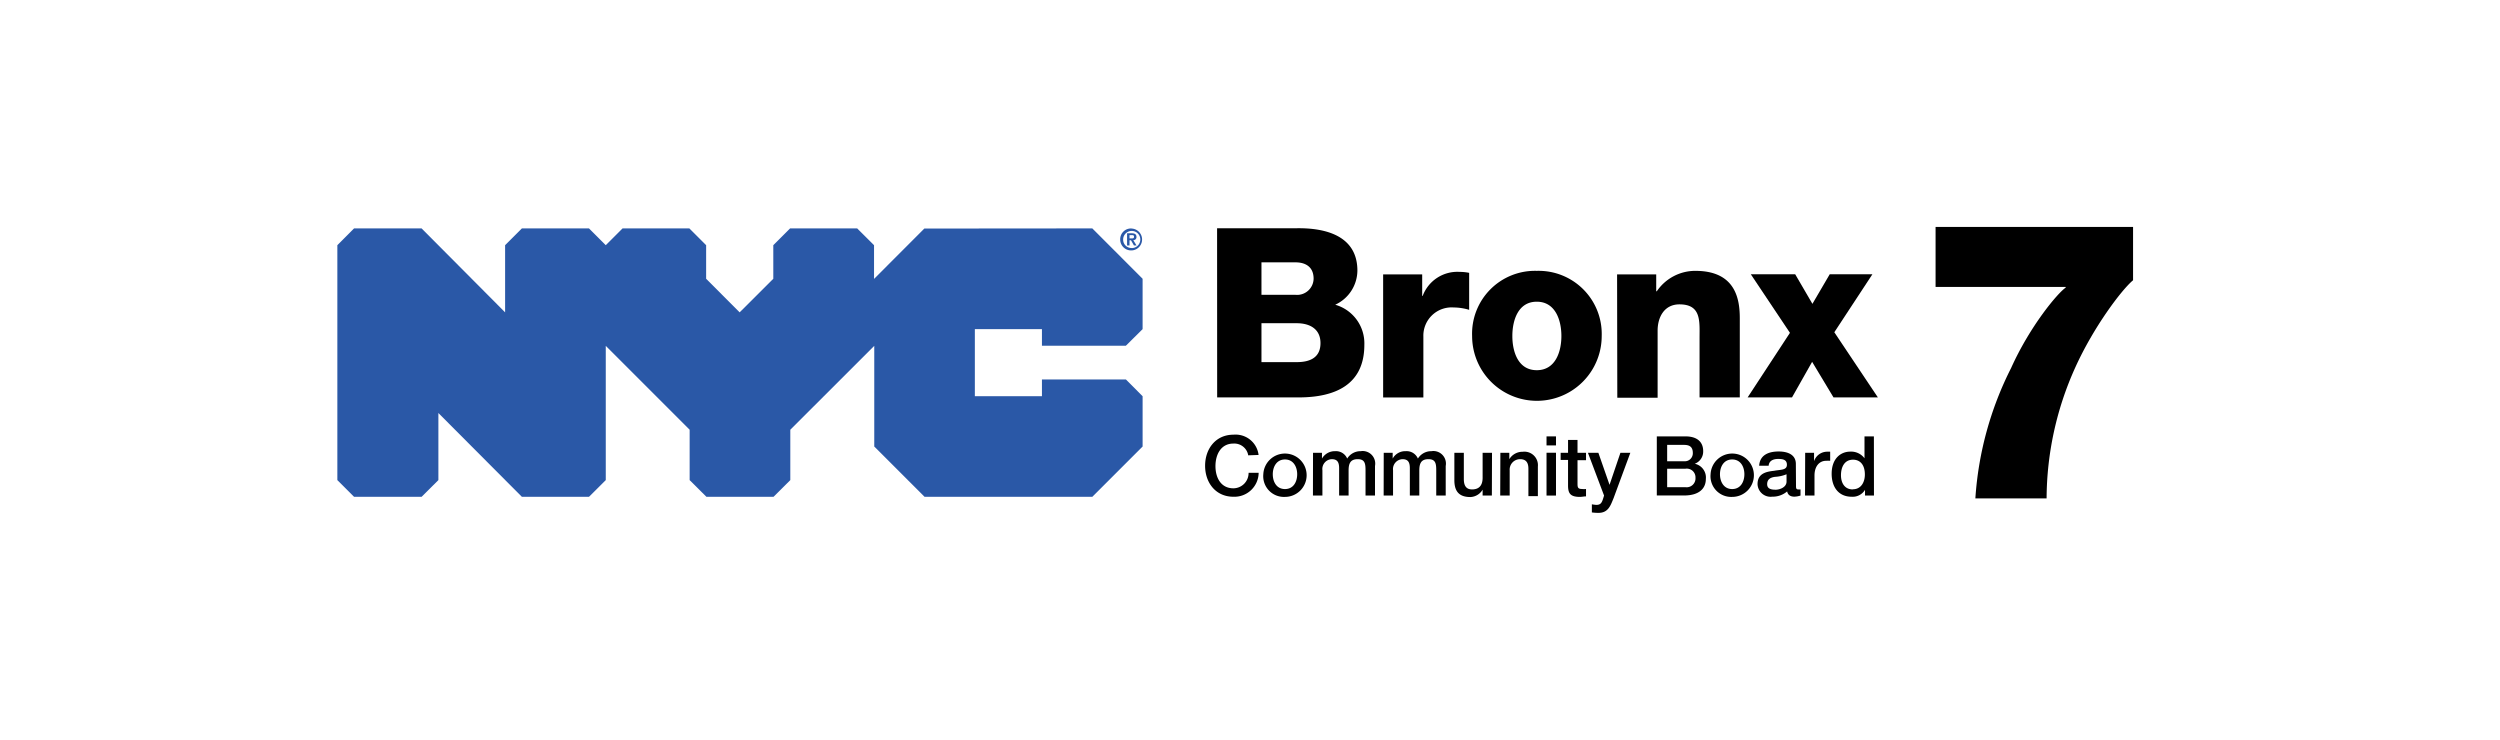 <svg id="Layer_1" data-name="Layer 1" xmlns="http://www.w3.org/2000/svg" viewBox="0 0 338 100"><defs><style>.cls-1{fill:#2a58a7;}</style></defs><title>Artboard 4</title><path class="cls-1" d="M152.71,32.23H153c.19,0,.32,0,.32-.23s-.19-.21-.34-.21h-.27v.44Zm-.33-.69H153c.42,0,.65.13.65.49a.41.41,0,0,1-.43.44l.44.72h-.35l-.4-.71h-.2v.71h-.33V31.54Zm.59,2a1.16,1.16,0,1,0-1.12-1.16A1.12,1.12,0,0,0,153,33.53Zm0-2.64a1.48,1.48,0,1,1-1.52,1.48A1.46,1.46,0,0,1,153,30.89Zm-28,0-6.8,6.81V33.15l-2.28-2.27h-9.07l-2.27,2.27v4.54L100,42.23l-4.53-4.54V33.15l-2.27-2.27H84.17L81.9,33.15l-2.27-2.27H70.56l-2.27,2.27v9.08L57,30.88H47.87l-2.26,2.27V64.91l2.26,2.26H57l2.27-2.26V55.84L70.56,67.17h9.07l2.27-2.26V46.76L93.24,58.1v6.81l2.27,2.26h9.07l2.27-2.26V58.1L118.2,46.76V60.37l6.8,6.8h22.68l6.8-6.8v-6.8l-2.26-2.27H140.87v2.27H131.8V44.5h9.07v2.24h11.35l2.26-2.24V37.69l-6.8-6.81Z"/><path d="M261.69,30.68h26.7v7.21c-1.58,1.32-5.37,6.37-7.84,11.85a43.35,43.35,0,0,0-3.85,17.64h-9.63a45.54,45.54,0,0,1,4.84-17.64c2.53-5.63,6.27-10.11,7.37-10.85v-.1H261.69Z"/><path d="M164.55,30.86h10.7c3.94-.07,8.27,1,8.27,5.73a5.13,5.13,0,0,1-3,4.61,5.43,5.43,0,0,1,3.94,5.42c0,5.44-4,7.11-8.9,7.11h-11Zm6,9h4.61a2.23,2.23,0,0,0,2.44-2.18c0-1.67-1.19-2.21-2.44-2.21h-4.61Zm0,9.1h4.77c1.89,0,3.21-.68,3.21-2.57s-1.41-2.69-3.21-2.69h-4.77Z"/><path d="M187,37.1h5.28V40h.07a5,5,0,0,1,5-3.24,6.25,6.25,0,0,1,1.28.13v5a7.41,7.41,0,0,0-2.09-.32,3.82,3.82,0,0,0-4.1,3.94v8.23H187Z"/><path d="M207.77,36.62a8.53,8.53,0,0,1,8.78,8.81,8.76,8.76,0,1,1-17.52,0A8.5,8.5,0,0,1,207.77,36.62Zm0,13.43c2.53,0,3.33-2.5,3.33-4.62s-.8-4.64-3.33-4.64-3.3,2.53-3.3,4.64S205.24,50.05,207.77,50.05Z"/><path d="M218.63,37.1h5.29v2.28H224a6.29,6.29,0,0,1,5.22-2.76c5.55,0,6,4,6,6.44V53.73h-5.44v-8c0-2.28.26-4.58-2.72-4.58-2.05,0-2.95,1.73-2.95,3.55v9.07h-5.45Z"/><path d="M242,45l-5.29-7.92h6l2.33,4,2.34-4h5.77L248,44.92l5.89,8.81h-6L245,48.92l-2.72,4.81h-6Z"/><path d="M168.76,61.56a1.91,1.91,0,0,0-2-1.59c-1.71,0-2.43,1.51-2.43,3.05s.72,3,2.43,3a2.07,2.07,0,0,0,2.05-2.1h1.36a3.28,3.28,0,0,1-3.41,3.24c-2.4,0-3.83-1.9-3.83-4.19s1.43-4.2,3.83-4.2a3.13,3.13,0,0,1,3.4,2.74Z"/><path d="M170.8,64.12a2.93,2.93,0,1,1,2.93,3.06A2.8,2.8,0,0,1,170.8,64.12Zm4.58,0c0-1-.51-2-1.65-2s-1.65,1-1.65,2,.5,2,1.65,2S175.38,65.13,175.38,64.12Z"/><path d="M177.52,61.22h1.21V62h0a2,2,0,0,1,1.79-1,1.64,1.64,0,0,1,1.62,1,2.11,2.11,0,0,1,1.82-1,1.7,1.7,0,0,1,1.94,2v4h-1.28V63.64c0-.92-.06-1.56-1.05-1.56s-1.24.57-1.24,1.54V67h-1.28V63.3c0-.8-.24-1.22-1-1.22a1.33,1.33,0,0,0-1.26,1.5V67h-1.28Z"/><path d="M187.08,61.22h1.21V62h0a1.93,1.93,0,0,1,1.78-1,1.65,1.65,0,0,1,1.63,1,2.11,2.11,0,0,1,1.82-1,1.7,1.7,0,0,1,1.94,2v4h-1.28V63.64c0-.92-.06-1.56-1.05-1.56s-1.24.57-1.24,1.54V67h-1.28V63.3c0-.8-.24-1.22-1-1.22a1.34,1.34,0,0,0-1.27,1.5V67h-1.27Z"/><path d="M201.7,67h-1.25v-.8h0a2,2,0,0,1-1.65,1c-1.52,0-2.17-.76-2.17-2.28V61.22h1.28v3.56c0,1,.42,1.39,1.11,1.39,1.07,0,1.43-.68,1.43-1.58V61.22h1.27Z"/><path d="M202.85,61.22h1.21v.86l0,0a2.07,2.07,0,0,1,1.81-1,1.83,1.83,0,0,1,2.05,2v4h-1.28V63.38c0-.91-.38-1.3-1.13-1.3a1.41,1.41,0,0,0-1.4,1.52V67h-1.28Z"/><path d="M209.09,59h1.28v1.22h-1.28Zm0,2.21h1.28V67h-1.28Z"/><path d="M211,61.22h1V59.48h1.28v1.74h1.15v1h-1.15v3.09c0,.53,0,.8.61.8a2,2,0,0,0,.54,0v1c-.28,0-.55.07-.83.07-1.33,0-1.58-.52-1.6-1.48V62.18h-1Z"/><path d="M214.69,61.22h1.41l1.51,4.33h0l1.47-4.33h1.34l-2.26,6.12c-.41,1-.72,2-2.05,2a6.54,6.54,0,0,1-.89-.06V68.18a4.25,4.25,0,0,0,.61.08c.59,0,.74-.32.9-.81l.14-.45Z"/><path d="M224,59h3.89c1.44,0,2.38.65,2.38,2a1.76,1.76,0,0,1-1.14,1.7v0a1.9,1.9,0,0,1,1.5,2.06c0,1.26-.88,2.23-2.95,2.23H224Zm1.4,3.36h2.29a1.08,1.08,0,0,0,1.18-1.11c0-.81-.42-1.1-1.18-1.1H225.4Zm0,3.51h2.48a1.2,1.2,0,0,0,1.35-1.27,1.18,1.18,0,0,0-1.35-1.23H225.4Z"/><path d="M231.27,64.12a2.93,2.93,0,1,1,2.92,3.06A2.8,2.8,0,0,1,231.27,64.12Zm4.57,0c0-1-.5-2-1.65-2s-1.65,1-1.65,2,.51,2,1.65,2S235.84,65.13,235.84,64.12Z"/><path d="M242.82,65.73c0,.32.06.44.3.44a1.9,1.9,0,0,0,.31,0V67a3.06,3.06,0,0,1-.81.15c-.51,0-.88-.18-1-.71a3,3,0,0,1-2,.71,1.77,1.77,0,0,1-2-1.69c0-1.45,1.16-1.69,2.24-1.81.92-.17,1.73-.07,1.73-.82s-.68-.78-1.2-.78c-.71,0-1.22.29-1.27.92h-1.28c.09-1.5,1.35-1.93,2.63-1.93s2.33.46,2.33,1.68Zm-1.28-1.61a4.78,4.78,0,0,1-1.57.35c-.55.08-1.05.29-1.05,1s.73.74,1.18.74,1.44-.29,1.44-1.1Z"/><path d="M244.06,61.22h1.2v1.13h0a1.88,1.88,0,0,1,1.7-1.28,3.36,3.36,0,0,1,.48,0v1.23a5.11,5.11,0,0,0-.55,0c-.88,0-1.57.7-1.57,2V67h-1.28Z"/><path d="M253.36,67h-1.21v-.78h0a1.93,1.93,0,0,1-1.79.94c-1.83,0-2.72-1.36-2.72-3.1,0-2.09,1.25-3,2.51-3a2.25,2.25,0,0,1,1.93.9h0V59h1.27Zm-2.86-.85c1.15,0,1.63-1,1.63-2,0-1.28-.62-2-1.6-2-1.2,0-1.63,1.06-1.63,2.1S249.39,66.17,250.5,66.17Z"/></svg>